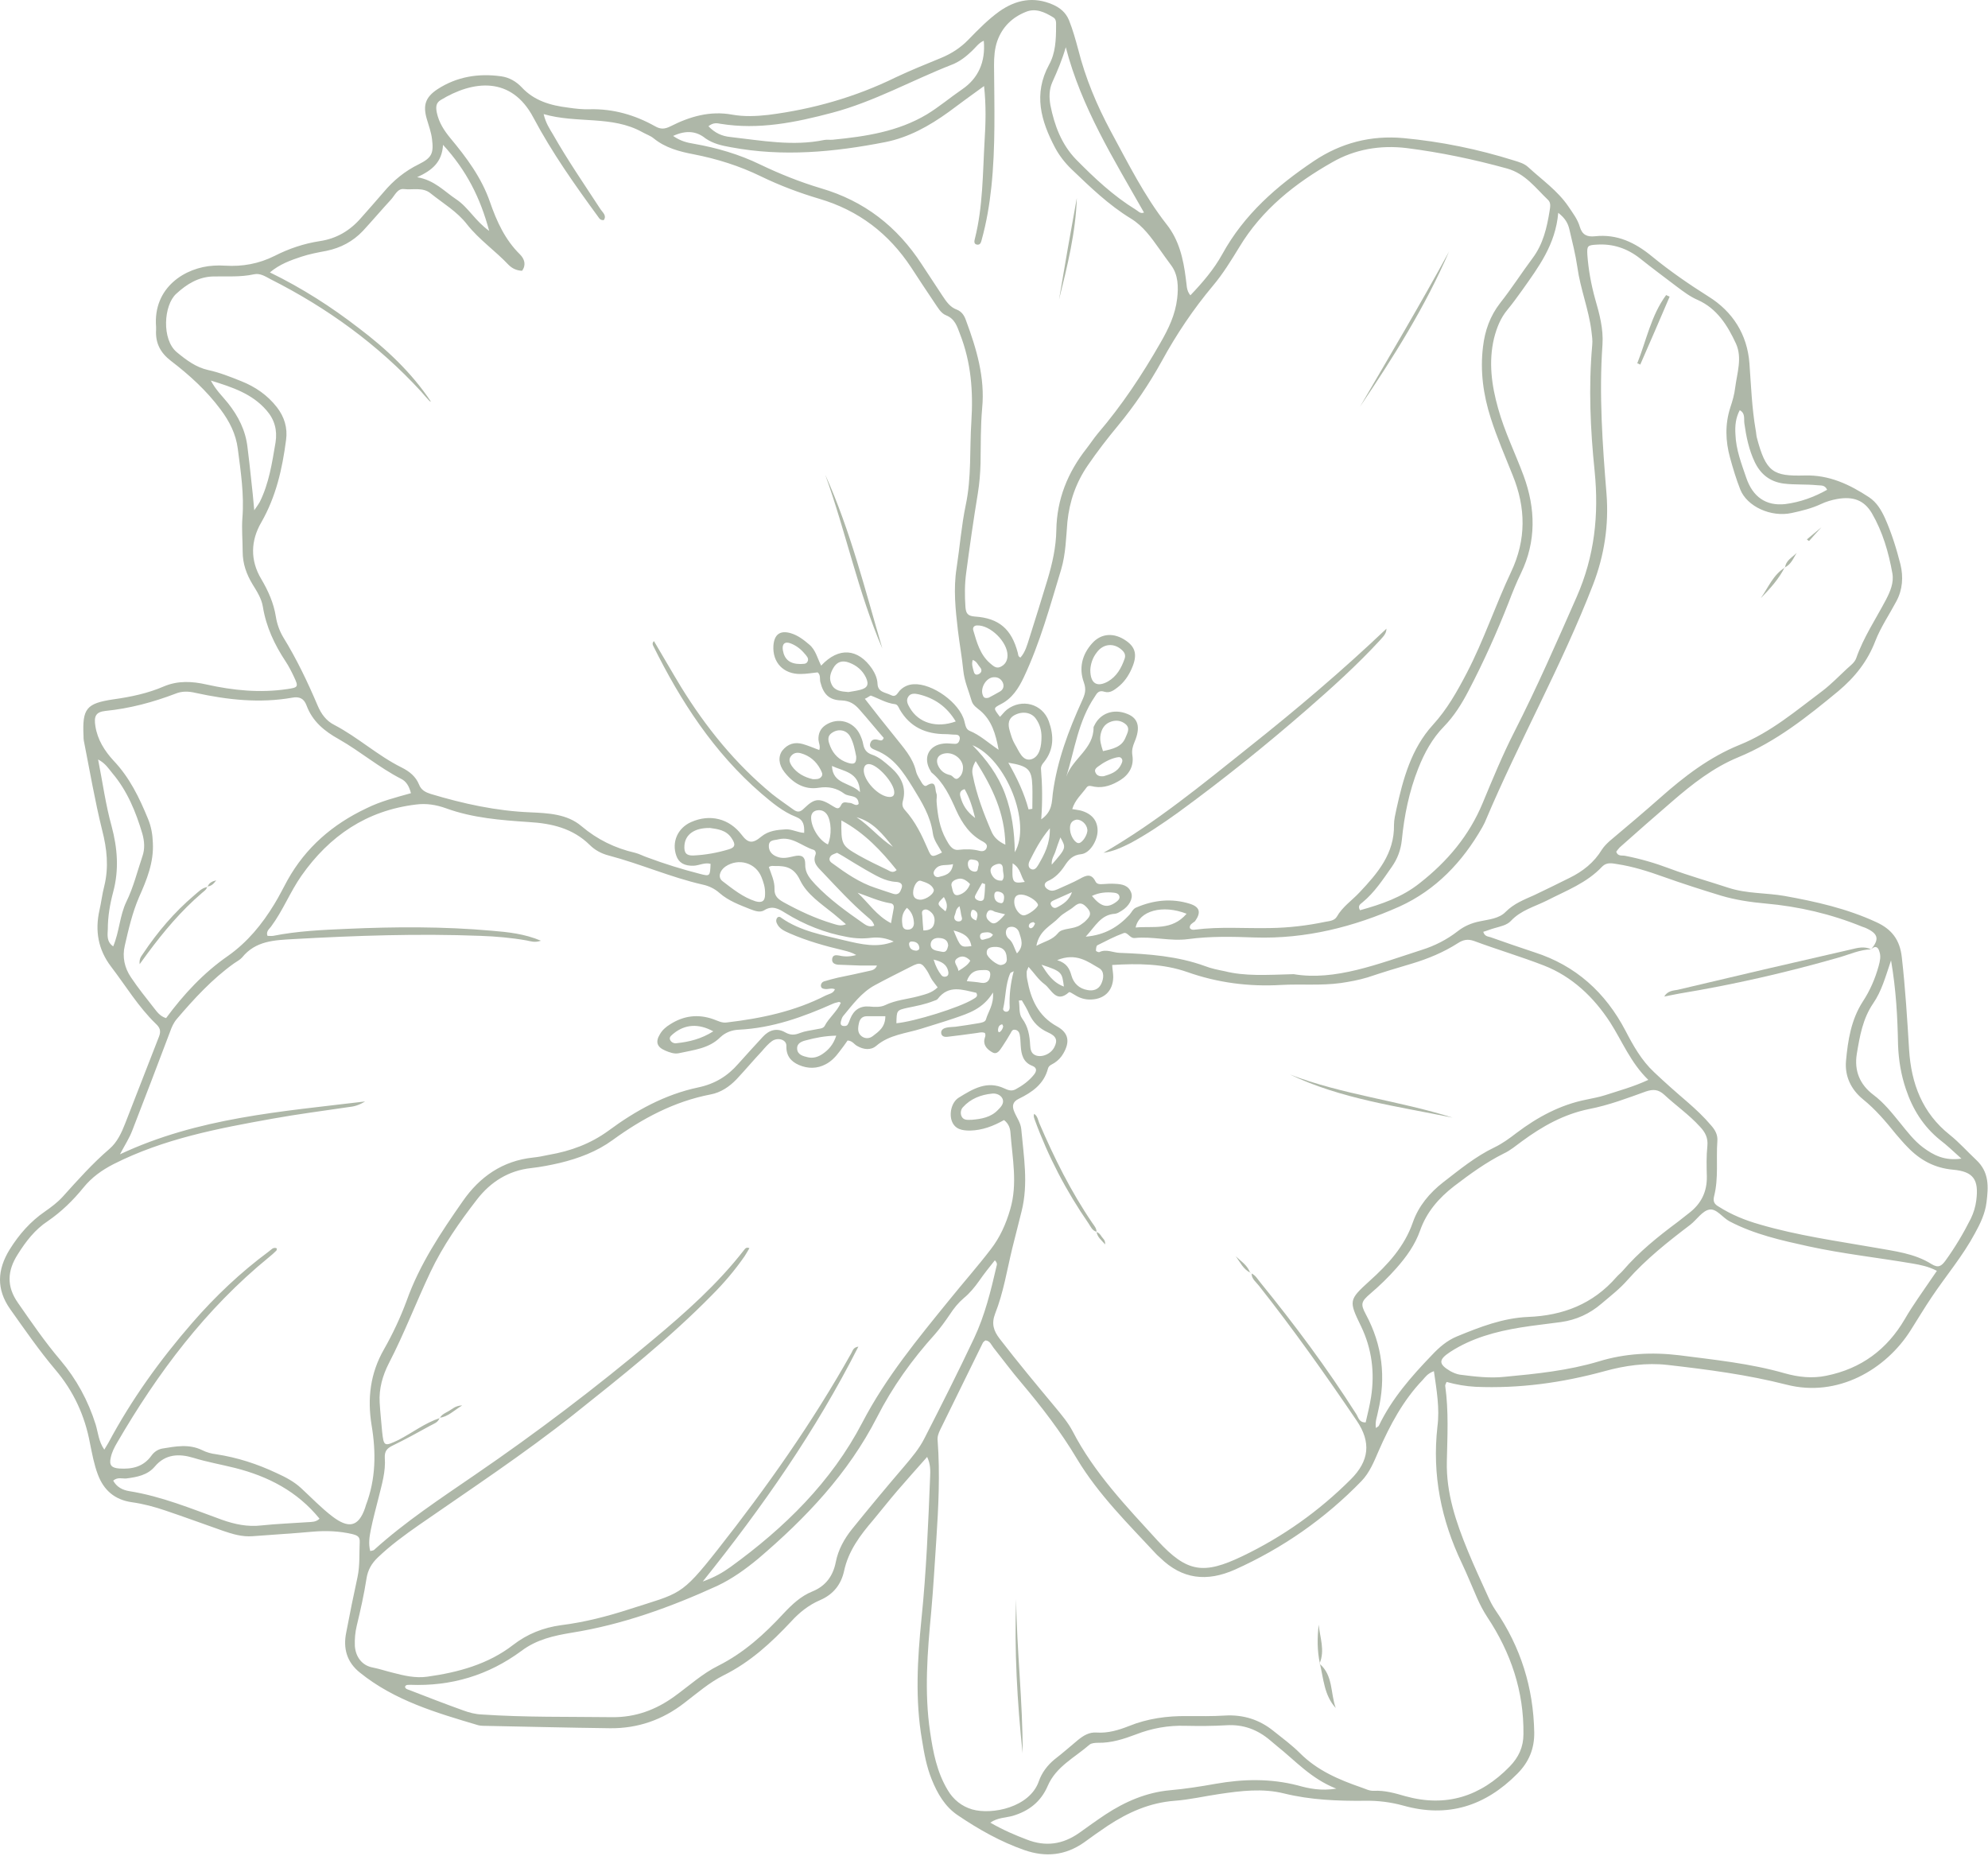 <?xml version="1.0" encoding="UTF-8"?> <svg xmlns="http://www.w3.org/2000/svg" width="527" height="492" viewBox="0 0 527 492" fill="none"> <path d="M315.556 78.29C318.774 74.929 321.776 71.426 323.993 67.422C329.784 56.841 338.506 49.263 348.301 42.685C355.45 37.895 363.386 35.822 372.037 36.608C382.046 37.538 391.769 39.54 401.349 42.542C402.707 42.971 404.066 43.329 405.138 44.33C408.784 47.69 412.931 50.55 415.791 54.768C416.935 56.484 418.222 58.128 418.794 60.13C419.437 62.275 420.724 62.847 422.797 62.632C428.66 61.989 433.45 64.277 437.954 67.994C442.673 71.855 447.749 75.358 452.968 78.647C459.259 82.579 463.191 88.585 463.763 96.377C464.192 102.24 464.407 108.174 465.408 113.965C465.551 114.608 465.551 115.252 465.694 115.895C468.124 125.261 470.126 126.262 478.348 126.047C484.854 125.833 490.287 128.407 495.507 131.838C497.508 133.197 498.652 135.127 499.653 137.272C501.441 141.276 502.727 145.422 503.8 149.64C504.586 152.929 504.372 156.289 502.727 159.364C500.868 162.867 498.581 166.227 497.151 169.873C495.078 175.307 491.717 179.525 487.285 183.243C479.063 190.034 470.841 196.612 460.76 200.759C454.183 203.475 448.606 207.836 443.244 212.483C438.597 216.487 433.95 220.562 429.375 224.637C429.017 224.995 428.731 225.424 428.445 225.781C428.874 227.068 429.947 226.711 430.733 226.854C434.808 227.64 438.74 228.784 442.529 230.214C447.677 232.144 453.039 233.646 458.258 235.362C463.12 236.934 468.124 236.648 473.057 237.506C481.422 239.008 489.644 240.867 497.365 244.441C501.44 246.3 503.657 249.088 504.157 253.807C505.087 261.957 505.587 270.179 506.088 278.329C506.66 287.266 509.591 295.059 516.883 300.85C519.385 302.852 521.53 305.283 523.818 307.427C527.393 310.716 527.107 314.648 526.606 318.723C526.249 321.655 524.962 324.371 523.532 326.945C520.315 332.951 515.882 338.17 512.093 343.818C510.163 346.678 508.375 349.68 506.517 352.611C499.939 363.05 487.142 370.557 473.558 367.053C463.191 364.408 452.682 363.05 442.101 361.834C436.453 361.191 430.805 361.977 425.371 363.479C414.146 366.553 402.779 368.126 391.125 367.625C388.552 367.482 386.049 367.053 383.476 366.338C383.333 366.767 383.047 367.125 383.118 367.411C384.048 374.06 383.69 380.709 383.547 387.358C383.333 395.794 385.978 403.515 389.124 411.165C390.768 415.169 392.627 419.172 394.414 423.105C394.986 424.391 395.63 425.678 396.416 426.822C403.136 436.617 406.497 447.412 406.711 459.209C406.783 463.57 405.281 467.145 402.207 470.219C393.699 478.798 383.762 481.944 372.037 478.655C368.676 477.726 365.245 477.297 361.813 477.368C354.592 477.44 347.443 477.154 340.436 475.438C334.717 474.008 328.997 474.723 323.206 475.581C319.274 476.153 315.342 477.082 311.41 477.368C304.761 477.869 299.041 480.443 293.608 484.017C291.463 485.447 289.39 486.948 287.316 488.45C282.383 491.882 277.164 492.382 271.588 490.452C265.225 488.235 259.434 484.947 253.929 481.229C250.497 478.941 248.495 475.438 246.994 471.72C245.635 468.36 244.992 464.857 244.42 461.282C242.561 450.558 243.205 439.834 244.277 429.11C245.564 416.599 246.064 404.016 246.565 391.504C246.636 389.86 246.708 388.215 245.778 386.214C243.062 389.288 240.416 392.219 237.843 395.222C235.698 397.724 233.624 400.369 231.48 402.943C228.048 406.947 224.902 411.094 223.758 416.456C222.972 420.03 220.899 422.676 217.395 424.177C214.393 425.464 211.89 427.466 209.745 429.825C204.455 435.473 198.878 440.62 191.8 444.124C188.083 445.983 184.794 448.842 181.434 451.416C175.643 455.92 169.065 458.208 161.773 458.137C150.477 457.994 139.181 457.708 127.956 457.493C127.599 457.493 127.17 457.422 126.813 457.35C115.731 454.061 104.649 450.844 95.427 443.409C91.924 440.62 90.923 436.974 91.781 432.756C92.71 427.823 93.711 422.961 94.783 418.028C95.427 414.954 95.212 411.88 95.355 408.806C95.427 407.376 94.783 407.018 93.353 406.661C89.922 405.875 86.561 405.732 83.058 406.017C77.696 406.518 72.334 406.804 66.972 407.233C64.184 407.447 61.61 406.661 59.108 405.803C54.032 404.016 48.956 402.157 43.88 400.441C40.948 399.44 38.017 398.654 34.943 398.225C30.439 397.581 27.508 395.079 25.935 390.861C24.934 388.215 24.433 385.427 23.861 382.639C22.503 375.275 19.5 368.769 14.639 363.05C10.349 357.974 6.56 352.469 2.699 347.035C-1.019 341.744 -0.733 336.597 2.556 331.235C5.058 327.231 8.061 323.799 11.922 321.154C13.566 320.01 15.282 318.723 16.64 317.222C20.573 312.861 24.505 308.428 29.009 304.568C31.082 302.78 32.226 300.278 33.227 297.704C36.23 290.054 39.161 282.405 42.164 274.755C42.736 273.253 42.378 272.395 41.306 271.394C36.659 266.89 33.37 261.385 29.438 256.238C26.006 251.734 25.148 246.729 26.364 241.296C26.864 239.151 27.079 237.006 27.651 234.861C28.866 229.857 28.365 225.066 27.079 220.062C25.148 212.269 23.79 204.262 22.217 196.326C22.145 195.968 22.145 195.539 22.145 195.182C21.788 187.818 22.86 186.46 30.081 185.387C34.657 184.744 39.161 183.814 43.451 181.956C47.168 180.383 50.958 180.597 54.747 181.455C61.825 183.028 68.903 183.743 76.123 182.671C79.055 182.242 79.198 182.099 77.911 179.382C77.267 178.023 76.552 176.594 75.694 175.307C72.763 170.874 70.547 166.155 69.689 160.865C69.331 158.649 68.116 156.79 66.972 154.931C65.328 152.214 64.327 149.426 64.327 146.209C64.327 143.277 64.041 140.275 64.255 137.343C64.756 131.123 63.826 125.046 63.04 118.97C62.54 115.037 60.824 111.677 58.464 108.531C54.747 103.527 50.171 99.38 45.309 95.662C42.521 93.518 41.163 90.944 41.377 87.441C41.377 87.155 41.377 86.94 41.377 86.654C40.519 76.145 49.17 70.854 56.606 70.425C57.606 70.354 58.679 70.354 59.68 70.425C64.255 70.711 68.617 69.925 72.763 67.851C76.552 65.921 80.556 64.563 84.774 63.919C89.135 63.276 92.71 61.202 95.641 57.842C97.643 55.554 99.716 53.267 101.718 50.907C104.292 47.833 107.366 45.331 111.012 43.544C114.444 41.828 115.016 40.684 114.516 36.823C114.301 35.036 113.658 33.32 113.157 31.604C112.085 27.958 112.728 25.813 115.945 23.668C121.093 20.308 126.884 19.378 132.89 20.236C134.963 20.522 136.822 21.595 138.252 23.096C141.612 26.742 145.973 27.958 150.62 28.53C152.55 28.816 154.481 29.03 156.34 28.959C162.56 28.816 168.279 30.46 173.641 33.463C175.142 34.321 176.215 34.249 177.788 33.463C182.864 30.889 188.226 29.316 194.088 30.389C197.234 30.96 200.451 30.817 203.668 30.46C215.465 28.959 226.761 25.741 237.414 20.522C241.346 18.663 245.421 17.019 249.425 15.375C252.213 14.231 254.644 12.658 256.717 10.513C259.291 7.868 261.936 5.151 264.939 3.006C269.3 -0.068 274.019 -0.997 279.095 1.219C281.025 2.077 282.526 3.292 283.384 5.366C284.385 7.868 285.1 10.442 285.815 13.087C287.745 20.737 290.748 27.886 294.466 34.821C299.041 43.257 303.331 51.908 309.265 59.486C312.554 63.633 313.697 68.638 314.341 73.785C314.627 75.43 314.413 76.931 315.556 78.29ZM496.007 251.662C498.152 249.088 497.937 247.659 495.078 246.229C494.649 246.014 494.148 245.8 493.648 245.657C485.426 242.296 476.847 240.295 467.981 239.508C464.049 239.151 460.117 238.579 456.256 237.435C451.109 235.862 445.961 234.218 440.957 232.43C436.953 231 432.949 229.714 428.731 229.07C427.373 228.856 425.943 228.498 424.728 229.714C420.652 234.075 415.219 236.077 410.071 238.722C406.783 240.366 403.136 241.296 400.491 244.155C399.49 245.228 397.774 245.585 396.273 246.014C395.201 246.3 394.2 246.729 393.199 247.015C393.556 248.23 394.414 248.23 395.129 248.445C398.99 249.803 402.85 251.162 406.783 252.449C417.721 255.952 425.585 263.101 430.876 273.182C432.949 277.185 435.166 281.118 438.454 284.192C441.314 286.909 444.317 289.554 447.32 292.128C449.536 294.058 451.681 296.06 453.611 298.348C454.683 299.563 455.398 300.85 455.255 302.494C454.898 307.356 455.613 312.289 454.398 317.079C454.04 318.509 454.469 319.224 455.613 319.867C458.973 322.012 462.691 323.514 466.48 324.586C476.489 327.517 486.784 328.947 497.008 330.734C502.155 331.664 507.517 332.236 512.022 335.095C513.88 336.239 514.667 335.596 515.739 334.166C518.313 330.591 520.529 326.874 522.46 323.013C523.175 321.512 523.675 319.939 523.89 318.223C524.604 312.718 523.175 310.573 517.741 310.073C512.808 309.644 508.947 307.499 505.659 304.067C504.586 302.995 503.585 301.779 502.584 300.635C499.939 297.347 497.222 294.13 493.862 291.413C490.716 288.839 489.001 285.336 489.358 281.261C489.858 275.756 490.716 270.322 493.791 265.532C495.721 262.601 497.079 259.455 498.009 256.095C498.366 254.808 498.652 253.521 498.223 252.306C497.866 250.876 497.008 250.661 496.007 251.662ZM331.428 337.455C332.786 337.884 333.358 339.099 334.145 340.029C343.225 351.182 351.804 362.692 359.525 374.846C360.097 375.704 360.24 377.134 362.027 377.062C362.528 374.846 363.1 372.63 363.457 370.342C364.458 363.836 363.672 357.545 360.812 351.611C357.523 344.819 357.523 344.604 363.028 339.6C367.89 335.238 372.323 330.448 374.539 324.014C376.04 319.724 378.971 316.221 382.546 313.433C386.907 310.073 391.125 306.569 396.201 304.139C398.275 303.138 400.134 301.779 401.992 300.349C407.569 296.131 413.646 292.843 420.581 291.484C422.225 291.127 423.87 290.841 425.443 290.34C429.16 289.125 432.949 288.124 436.953 286.265C432.234 281.69 430.018 275.97 426.801 270.966C422.511 264.388 416.792 258.883 409.285 255.952C403.208 253.592 396.916 251.734 390.768 249.446C389.124 248.874 387.908 249.088 386.478 250.018C382.689 252.449 378.542 254.164 374.253 255.451C370.321 256.595 366.389 257.811 362.528 259.098C360.169 259.812 357.809 260.241 355.379 260.599C350.159 261.314 344.869 260.813 339.65 261.099C331.071 261.6 322.777 260.527 314.698 257.668C308.335 255.451 301.687 255.38 294.823 255.809C294.895 257.024 295.109 258.025 295.109 259.026C295.038 262.887 292.464 265.103 288.603 264.96C287.102 264.888 285.886 264.388 284.671 263.602C284.242 263.316 283.527 262.887 283.384 263.03C279.953 266.104 278.737 262.243 276.878 260.885C275.305 259.741 274.161 257.954 272.66 256.309C272.374 257.024 272.16 257.31 272.16 257.668C272.16 258.311 272.16 258.954 272.303 259.598C273.232 264.817 275.162 269.321 280.238 272.109C283.313 273.825 283.67 276.185 281.883 279.259C281.311 280.26 280.524 281.118 279.523 281.761C278.88 282.19 278.022 282.404 277.808 283.262C276.735 287.409 273.59 289.554 270.086 291.27C268.442 292.056 268.227 293.2 268.871 294.701C269.514 296.274 270.587 297.633 270.73 299.349C271.373 306.569 272.66 313.79 270.801 321.154C270.015 324.371 269.157 327.589 268.37 330.806C266.941 336.668 266.011 342.674 263.795 348.25C262.794 350.896 263.366 352.755 265.01 354.899C269.8 361.119 274.805 367.125 279.81 373.13C281.454 375.132 283.098 377.062 284.314 379.35C290.033 390.432 298.612 399.369 306.906 408.448C314.698 416.885 319.06 417.456 329.355 412.523C340.079 407.376 349.659 400.584 358.095 392.148C362.957 387.286 363.529 382.353 359.668 376.634C351.375 364.408 342.867 352.397 333.716 340.815C332.929 339.814 331.786 339.028 331.786 337.598L331.428 337.455ZM116.589 375.919L116.517 375.847C116.16 377.134 114.945 377.42 113.944 377.992C110.726 379.779 107.438 381.567 104.078 383.211C102.576 383.926 101.933 384.712 102.004 386.428C102.29 390.074 101.218 393.506 100.36 397.009C99.645 399.869 98.858 402.729 98.286 405.589C97.929 407.376 97.643 409.235 98.144 411.165C98.715 411.022 99.001 411.022 99.144 410.879C107.438 403.372 116.803 397.224 125.955 390.932C142.255 379.779 157.984 367.84 173.141 355.114C181.791 347.893 190.228 340.386 197.234 331.378C197.52 331.02 197.806 330.52 198.664 330.877C198.235 331.592 197.806 332.379 197.377 333.022C194.803 336.74 191.872 340.172 188.726 343.317C177.359 354.899 164.704 364.908 152.05 374.989C138.895 385.427 124.811 394.721 111.012 404.302C107.223 406.947 103.506 409.664 100.145 412.881C98.501 414.454 97.5 416.17 97.143 418.529C96.499 422.676 95.57 426.822 94.569 430.969C94.14 432.756 93.997 434.544 94.068 436.331C94.283 439.262 95.999 441.55 98.858 442.05C100.646 442.408 102.29 442.98 104.078 443.409C107.08 444.195 110.083 444.91 113.229 444.481C121.45 443.337 129.386 441.192 136.035 436.045C139.824 433.114 144.043 431.469 148.69 430.826C154.981 430.039 161.058 428.467 166.992 426.536C180.29 422.247 180.433 423.247 190.228 410.808C203.24 394.292 215.393 377.062 225.689 358.688C226.046 358.117 226.118 357.187 227.547 356.973C216.251 379.279 202.239 399.369 186.295 419.244C189.513 418.1 191.657 416.813 193.659 415.383C207.958 405.017 220.398 392.863 228.62 377.062C234.84 365.123 243.348 354.828 251.712 344.533C255.287 340.1 259.148 335.739 262.651 331.163C265.082 328.018 266.655 324.514 267.799 320.582C269.8 313.79 268.37 307.07 267.87 300.349C267.798 299.063 267.37 297.847 266.154 296.918C263.366 298.491 260.435 299.635 257.146 299.706C255.144 299.706 253.214 299.42 252.356 297.275C251.569 295.273 252.213 292.199 254.143 290.984C257.861 288.696 261.65 286.337 266.297 288.553C267.227 288.982 268.156 289.339 269.228 288.767C271.087 287.767 272.732 286.551 274.018 284.978C274.733 284.12 275.091 283.119 273.661 282.547C271.23 281.618 270.73 279.545 270.587 277.257C270.515 276.256 270.515 275.184 270.301 274.183C270.158 273.539 269.729 273.039 269.014 272.967C268.37 272.896 268.156 273.396 267.941 273.825C267.227 275.041 266.512 276.256 265.725 277.4C265.082 278.329 264.367 279.688 263.08 278.973C261.936 278.329 260.721 277.328 260.935 275.684C261.007 275.041 261.436 274.54 261.078 273.825C260.22 273.468 259.362 273.825 258.504 273.897C256.074 274.254 253.643 274.54 251.283 274.826C250.425 274.969 249.568 274.755 249.496 273.825C249.425 272.896 250.283 272.538 250.997 272.395C251.712 272.252 252.499 272.252 253.285 272.181C255.287 271.895 257.36 271.609 259.362 271.251C260.149 271.109 261.15 270.966 261.364 270.251C261.936 268.177 263.509 266.318 263.223 263.101C260.578 267.462 256.788 268.606 253.071 269.893C250.139 270.894 247.208 271.752 244.277 272.681C240.202 273.968 235.769 274.254 232.266 277.257C230.836 278.472 228.906 278.258 227.19 277.257C226.404 276.828 225.975 275.899 224.688 275.827C224.044 276.757 223.329 277.757 222.543 278.758C221.542 280.117 220.398 281.332 218.897 282.119C216.609 283.334 214.178 283.334 211.819 282.333C209.674 281.404 208.387 279.902 208.459 277.257C208.53 275.613 206.242 274.898 204.669 275.97C203.668 276.685 202.811 277.686 201.953 278.687C199.665 281.118 197.52 283.691 195.232 286.122C193.373 288.052 191.086 289.625 188.369 290.126C178.717 291.985 170.281 296.489 162.417 302.208C158.198 305.283 153.408 307.07 148.404 308.285C145.901 308.857 143.399 309.358 140.825 309.644C134.82 310.287 130.101 313.29 126.527 317.865C121.808 323.942 117.375 330.305 114.087 337.24C110.297 345.248 107.152 353.541 103.077 361.405C101.432 364.622 100.431 368.126 100.646 371.772C100.789 374.346 101.075 376.848 101.289 379.422C101.718 383.497 101.861 383.497 105.65 381.71C109.368 379.779 112.657 377.205 116.589 375.919ZM114.23 106.458C114.087 106.387 113.944 106.387 113.872 106.315C113.086 105.457 112.299 104.599 111.584 103.741C100.145 91.301 86.704 81.578 71.691 74C70.332 73.285 68.974 72.355 67.33 72.713C63.755 73.499 60.18 73.213 56.606 73.285C52.673 73.356 49.528 75.287 46.739 77.861C43.379 80.863 42.807 90.014 46.882 93.375C49.385 95.448 51.959 97.378 55.176 98.093C58.178 98.737 61.038 99.881 63.898 101.025C67.687 102.526 70.904 104.742 73.407 107.959C75.409 110.533 76.266 113.464 75.837 116.61C74.837 124.26 73.192 131.624 69.26 138.487C66.472 143.277 66.257 148.496 69.26 153.501C71.119 156.647 72.549 159.864 73.121 163.439C73.407 165.298 74.05 167.156 75.051 168.872C78.626 174.663 81.557 180.812 84.202 187.032C85.132 189.248 86.49 191.107 88.635 192.179C94.926 195.468 100.145 200.33 106.508 203.475C108.51 204.476 110.226 205.835 111.084 207.979C111.656 209.481 112.871 210.053 114.23 210.482C122.809 213.055 131.531 214.986 140.611 215.343C145.329 215.558 150.334 215.772 154.123 218.989C158.341 222.564 163.06 224.852 168.35 226.067C169.494 226.353 170.495 226.925 171.568 227.283C176.143 228.999 180.79 230.428 185.509 231.644C188.226 232.359 188.226 232.287 188.369 228.999C186.796 228.57 185.366 229.428 183.865 229.499C181.434 229.571 179.932 228.713 179.289 226.854C178.002 223.208 179.647 219.49 183.221 217.917C188.226 215.701 193.302 216.988 196.591 221.277C198.306 223.565 199.522 223.708 201.81 221.778C203.74 220.205 205.956 219.99 208.316 219.847C209.96 219.776 211.461 220.705 213.177 220.777C213.249 218.775 213.034 217.345 211.032 216.559C207.529 215.2 204.669 212.769 201.81 210.339C189.227 199.472 180.433 185.888 173.141 171.16C172.998 170.874 172.855 170.445 173.355 169.945C175.786 174.02 178.145 178.166 180.576 182.17C187.153 192.823 194.946 202.474 204.669 210.482C206.457 211.912 208.387 213.198 210.246 214.557C211.318 215.343 212.033 215.415 213.177 214.271C216.037 211.483 217.324 211.483 220.898 213.77C221.828 214.342 222.4 214.628 222.972 213.413C223.472 212.269 224.473 212.841 225.331 212.841C226.118 212.912 226.904 213.842 227.619 213.127C227.547 210.553 225.117 211.34 223.83 210.41C221.828 208.909 219.612 208.408 216.966 208.837C213.249 209.409 210.246 207.622 207.958 204.691C206.385 202.689 206.242 200.544 207.386 198.971C208.816 197.184 210.675 196.612 212.891 197.255C214.321 197.684 215.679 198.256 217.181 198.828C217.538 197.827 217.038 196.969 216.966 196.111C216.895 194.467 217.467 193.109 218.897 192.179C222.185 190.034 226.332 191.25 227.976 194.753C228.334 195.539 228.691 196.397 228.834 197.327C229.12 198.685 229.692 199.543 231.122 200.044C233.124 200.687 234.625 202.117 236.198 203.475C238.843 205.835 240.345 208.694 239.344 212.341C239.058 213.341 239.272 214.056 239.916 214.771C242.633 217.774 244.348 221.349 245.921 224.995C246.922 227.354 247.065 227.283 249.711 225.996C248.781 224.28 247.494 222.707 247.28 220.848C246.636 216.273 244.348 212.626 241.989 208.766C239.415 204.619 236.913 200.758 232.195 198.9C231.337 198.542 230.336 198.185 230.693 197.041C231.122 195.682 232.266 195.968 233.267 196.254C233.624 196.326 233.982 196.326 234.268 195.611C232.195 193.252 230.121 190.678 227.905 188.176C226.618 186.674 225.26 185.745 223.043 185.673C219.755 185.602 218.253 183.957 217.467 180.812C217.252 179.954 217.61 178.953 216.752 178.238C215.322 178.381 213.749 178.667 212.248 178.667C207.672 178.738 204.741 175.593 205.027 171.16C205.241 168.157 206.814 167.013 209.674 167.871C211.533 168.443 213.034 169.587 214.536 170.874C216.251 172.304 216.68 174.52 217.681 176.451C222.328 171.446 227.476 171.875 231.194 177.309C231.98 178.524 232.552 179.811 232.623 181.241C232.695 183.528 234.697 183.528 236.127 184.243C237.485 184.958 237.843 183.814 238.486 183.099C239.487 182.027 240.774 181.455 242.204 181.384C247.137 181.098 254.429 186.317 255.645 191.178C255.931 192.179 256.002 193.323 257.074 193.752C259.72 194.825 261.865 196.826 264.724 198.757C263.938 194.467 262.865 190.964 259.863 188.39C259.005 187.675 257.932 187.032 257.575 185.816C256.788 183.1 255.645 180.597 255.359 177.737C255.001 174.163 254.358 170.66 253.929 167.085C253.285 161.58 252.713 156.146 253.571 150.641C254.429 145.065 254.858 139.417 256.002 133.912C257.575 126.548 257.003 119.112 257.503 111.677C258.004 103.741 257.432 96.091 254.501 88.585C253.714 86.511 253.142 84.51 250.783 83.58C249.353 83.008 248.567 81.435 247.709 80.22C245.635 77.145 243.562 74 241.56 70.926C235.626 61.917 227.619 55.769 217.181 52.695C211.89 51.122 206.743 49.191 201.738 46.761C196.019 43.972 190.085 42.114 183.865 40.898C180.076 40.183 176.358 39.182 173.284 36.68C172.426 35.965 171.282 35.608 170.281 35.036C162.202 30.532 152.979 32.819 144.114 30.246C144.686 32.676 145.687 34.106 146.616 35.679C150.477 42.471 154.91 48.906 159.199 55.483C159.7 56.269 160.915 57.127 160.057 58.343C159.199 58.414 158.913 57.985 158.627 57.556C152.407 49.048 146.33 40.469 141.397 31.175C135.535 20.093 125.383 21.309 116.803 26.528C115.516 27.314 115.516 28.458 115.802 29.888C116.374 32.533 117.733 34.607 119.377 36.608C123.667 41.756 127.67 47.118 129.887 53.553C131.674 58.7 133.89 63.562 137.823 67.422C139.038 68.638 139.538 70.211 138.395 71.784C136.893 71.712 135.749 71.14 134.82 70.211C131.317 66.493 127.027 63.562 123.81 59.486C121.165 56.055 117.447 53.91 114.158 51.265C112.085 49.549 109.44 50.407 107.08 50.121C105.364 49.906 104.649 51.837 103.648 52.909C101.146 55.626 98.716 58.486 96.213 61.202C93.568 63.991 90.351 65.707 86.561 66.493C84.274 66.922 81.986 67.351 79.841 68.066C77.053 68.995 74.193 69.996 71.548 72.213C80.199 76.431 87.848 81.364 95.069 86.94C102.362 92.445 109.082 98.737 114.23 106.458ZM236.913 249.589C235.054 248.731 233.124 248.373 231.051 248.588C228.906 248.874 226.761 248.802 224.545 248.373C218.682 247.301 213.249 245.156 208.173 242.01C206.457 240.938 204.741 239.937 202.596 241.296C201.452 242.01 200.022 241.439 198.878 241.01C196.019 239.866 193.087 238.793 190.728 236.72C189.441 235.576 187.94 234.861 186.295 234.504C177.788 232.573 169.78 228.999 161.344 226.782C159.414 226.282 157.698 225.352 156.34 223.994C151.835 219.561 146.259 218.275 140.182 217.917C132.747 217.417 125.311 216.845 118.233 214.271C115.659 213.341 113.014 212.913 110.297 213.27C97.214 214.843 87.348 221.563 79.913 232.144C76.91 236.434 74.979 241.439 71.834 245.657C71.333 246.3 70.475 246.944 70.904 248.087C71.405 248.087 71.905 248.159 72.406 248.087C78.84 246.801 85.418 246.515 91.924 246.229C104.721 245.657 117.59 245.585 130.387 246.729C134.677 247.087 138.967 247.516 143.399 249.374C141.755 249.946 140.682 249.517 139.61 249.303C135.535 248.588 131.46 248.23 127.385 248.087C110.798 247.444 94.283 248.016 77.768 248.945C72.763 249.231 67.759 249.374 64.184 253.807C63.612 254.45 62.754 254.879 62.039 255.38C56.248 259.526 51.458 264.746 46.882 270.108C46.025 271.109 45.524 272.252 45.095 273.468C41.806 282.19 38.446 290.984 35.086 299.635C34.3 301.708 33.084 303.567 31.797 305.997C52.53 296.274 74.336 294.701 96.785 291.985C94.926 293.129 93.639 293.343 92.353 293.486C85.632 294.487 78.912 295.345 72.191 296.56C57.821 299.134 43.451 301.851 30.153 308.571C26.936 310.216 24.29 312.146 22.145 314.791C19.357 318.223 16.283 321.226 12.637 323.728C9.277 325.944 6.846 329.09 4.701 332.522C1.913 336.883 1.698 341.029 4.772 345.391C8.347 350.538 11.922 355.757 15.997 360.547C20.287 365.623 23.361 371.271 25.363 377.634C26.006 379.779 26.149 382.138 27.651 384.283C28.079 383.568 28.437 382.996 28.723 382.496C34.871 370.985 42.378 360.547 50.958 350.681C57.035 343.675 63.755 337.312 71.19 331.807C71.834 331.378 72.406 330.448 73.407 330.949C73.335 331.235 73.335 331.449 73.264 331.521C72.62 332.164 71.977 332.736 71.262 333.308C54.532 346.963 41.806 363.908 31.011 382.496C30.296 383.711 29.652 384.998 29.366 386.357C28.866 388.43 29.581 389.145 31.654 389.288C35.014 389.502 38.017 388.859 40.162 385.856C40.877 384.855 41.878 384.212 43.022 383.997C46.525 383.425 50.1 382.71 53.603 384.426C54.747 384.998 56.034 385.356 57.249 385.499C62.897 386.357 68.188 388.072 73.335 390.503C75.694 391.576 77.911 392.72 79.841 394.507C82.558 397.009 85.132 399.726 88.134 402.014C92.281 405.16 94.998 404.945 96.785 399.726C96.857 399.512 96.928 399.226 97 399.011C99.645 392.076 99.716 384.998 98.501 377.777C97.357 370.699 98.144 364.051 101.79 357.688C104.149 353.541 106.151 349.251 107.795 344.819C111.227 335.167 116.875 326.731 122.666 318.437C127.17 311.932 133.247 307.713 141.326 306.855C142.756 306.712 144.114 306.426 145.472 306.14C151.263 305.14 156.554 303.209 161.344 299.706C168.493 294.415 176.286 290.126 185.08 288.267C189.513 287.338 192.873 285.264 195.733 281.976C197.877 279.616 200.022 277.185 202.239 274.826C203.883 273.039 205.956 272.395 208.173 273.682C209.602 274.469 210.675 274.397 212.105 273.825C213.392 273.325 214.822 273.182 216.18 272.896C217.038 272.681 218.182 272.753 218.611 271.966C219.755 269.75 221.899 268.177 222.9 265.818C222.614 265.675 222.471 265.603 222.4 265.603C221.899 265.746 221.399 265.818 220.898 266.032C212.891 269.607 204.741 272.538 195.804 272.967C194.16 273.039 192.372 273.611 190.943 274.969C187.94 277.972 183.865 278.329 180.004 279.187C178.789 279.473 177.43 278.973 176.286 278.472C174.142 277.543 173.713 276.185 174.928 274.183C175.571 273.039 176.572 272.181 177.645 271.537C181.219 269.25 185.009 268.749 189.084 270.179C190.299 270.608 191.372 271.251 192.73 271.037C201.81 269.965 210.675 268.106 218.897 263.888C219.755 263.459 220.899 263.387 221.327 262.243C220.398 261.814 219.54 262.315 218.682 262.172C218.182 262.1 217.681 262.029 217.61 261.314C217.61 260.742 217.967 260.313 218.396 260.17C219.612 259.812 220.827 259.455 222.114 259.169C224.902 258.597 227.619 258.025 230.407 257.382C231.194 257.239 232.052 257.024 232.481 255.952C230.836 255.952 229.406 255.952 228.048 255.952C226.118 255.88 224.187 255.809 222.257 255.737C221.327 255.666 220.398 255.308 220.613 254.093C220.827 253.092 221.613 253.164 222.471 253.307C223.973 253.664 225.474 253.592 226.975 253.163C225.903 252.52 224.831 252.234 223.687 251.948C218.825 250.804 213.964 249.446 209.388 247.444C207.958 246.801 206.528 246.229 205.885 244.656C205.67 244.155 205.742 243.583 206.099 243.226C206.385 242.94 206.814 243.011 207.1 243.297C212.176 246.872 218.182 247.873 223.973 249.303C228.262 250.304 232.552 251.376 236.913 249.589ZM315.413 246.014C315.771 246.515 316.271 246.515 316.772 246.443C323.421 245.585 330.07 246.157 336.79 246.014C341.652 245.943 346.513 245.371 351.303 244.37C352.447 244.155 353.734 244.084 354.378 243.011C355.879 240.366 358.381 238.722 360.383 236.577C365.173 231.501 369.677 226.282 369.534 218.632C369.534 217.274 369.892 215.844 370.178 214.485C371.965 206.407 374.11 198.471 379.829 192.179C383.619 188.033 386.264 183.314 388.838 178.381C393.342 169.73 396.416 160.436 400.563 151.642C404.638 143.063 404.495 134.555 400.992 125.976C398.99 120.971 396.845 116.038 395.201 110.891C393.199 104.671 392.341 98.379 393.127 91.945C393.628 87.655 394.986 83.794 397.703 80.291C400.706 76.502 403.351 72.355 406.282 68.423C409.07 64.706 410.071 60.344 410.786 55.912C410.929 54.911 411.215 53.767 410.357 52.981C407.069 49.835 404.352 46.046 399.562 44.687C390.768 42.257 381.903 40.398 372.895 39.254C365.817 38.396 359.096 39.611 353.234 42.971C343.368 48.548 334.502 55.554 328.497 65.564C326.352 69.067 324.207 72.57 321.562 75.716C316.343 81.936 311.839 88.656 307.978 95.734C304.618 101.811 300.757 107.53 296.325 112.893C293.536 116.253 290.891 119.684 288.389 123.331C285.243 127.906 283.527 132.839 282.955 138.344C282.598 142.562 282.526 146.781 281.311 150.927C278.38 160.579 275.734 170.374 271.373 179.596C270.015 182.456 268.299 185.173 265.296 186.674C263.294 187.747 263.294 187.675 265.082 190.034C265.725 189.391 266.226 188.676 266.941 188.104C270.873 185.101 276.306 186.531 278.022 191.178C279.381 194.968 279.452 198.685 276.735 202.045C276.306 202.546 275.949 203.046 275.949 203.761C276.306 208.051 276.378 212.341 276.02 217.202C279.023 215.129 278.809 212.555 279.095 210.267C280.238 201.688 283.241 193.681 286.816 185.816C287.602 184.1 288.031 182.885 287.316 180.883C285.958 177.166 286.816 173.519 289.533 170.517C291.963 167.8 295.395 167.657 298.541 169.873C301.115 171.66 301.544 173.805 299.971 177.309C299.113 179.239 297.969 180.883 296.325 182.17C295.324 182.957 294.18 183.814 292.821 183.385C291.32 182.885 290.82 183.671 290.176 184.744C285.815 191.178 284.886 198.757 282.669 205.906C284.314 201.044 289.962 198.542 289.89 192.823C289.89 192.68 289.962 192.608 290.033 192.465C291.534 189.105 295.181 187.747 298.827 189.248C301.758 190.392 302.401 192.823 300.757 196.683C300.257 197.899 299.971 198.9 300.185 200.258C300.614 202.975 299.399 205.263 297.039 206.764C294.966 208.051 292.678 208.98 290.105 208.551C289.318 208.408 288.532 208.051 288.031 208.766C286.744 210.553 284.957 212.055 284.242 214.485C285.1 214.628 285.743 214.7 286.387 214.843C289.39 215.629 290.962 217.488 290.962 220.205C290.962 222.779 288.961 226.139 286.673 226.425C284.385 226.639 283.313 227.855 282.24 229.499C281.096 231.215 279.738 232.716 277.736 233.574C276.592 234.146 276.735 235.147 277.808 235.791C278.737 236.362 279.523 236.076 280.381 235.719C282.383 234.79 284.385 234.003 286.315 232.931C287.96 232.001 289.318 231.501 290.39 233.646C290.748 234.432 291.606 234.432 292.464 234.361C293.465 234.289 294.537 234.218 295.538 234.289C297.397 234.361 299.184 234.647 299.899 236.72C300.4 238.221 299.327 240.223 297.326 241.438C296.754 241.796 296.182 242.154 295.61 242.225C291.82 242.439 290.391 245.514 287.817 248.302C292.964 247.873 296.468 245.657 299.399 242.511C299.971 241.867 300.328 240.938 301.186 240.581C305.833 238.579 310.623 238.078 315.413 239.58C318.13 240.438 318.416 241.939 316.772 244.227C316.128 244.727 315.27 245.085 315.413 246.014ZM380.115 363.479C378.399 364.122 377.828 365.051 377.184 365.766C371.965 371.2 368.462 377.777 365.459 384.641C364.244 387.429 363.1 390.36 360.884 392.648C351.232 402.586 340.079 410.379 327.353 416.098C319.918 419.387 313.412 418.672 307.549 412.952C307.263 412.666 306.977 412.452 306.691 412.166C299.184 404.087 291.249 396.294 285.529 386.786C281.239 379.565 276.163 372.987 270.801 366.624C268.227 363.622 265.868 360.404 263.366 357.259C262.794 356.544 262.436 355.4 261.221 355.328C260.935 355.543 260.721 355.686 260.578 355.9C256.788 363.622 252.999 371.343 249.21 379.064C248.781 379.994 248.424 380.852 248.567 381.996C249.21 390.718 248.781 399.44 248.209 408.162C247.78 414.525 247.423 420.96 246.851 427.323C245.85 437.904 244.992 448.556 246.565 459.137C247.351 464.499 248.352 469.718 251.212 474.509C252.713 477.082 255.001 478.87 257.718 479.656C262.937 481.158 272.946 479.156 275.377 472.221C276.163 469.933 277.665 467.931 279.595 466.358C281.74 464.714 283.742 462.927 285.815 461.211C287.245 460.067 288.746 459.137 290.677 459.28C293.679 459.495 296.539 458.637 299.256 457.565C304.189 455.563 309.408 454.848 314.698 454.919C318.059 454.919 321.347 454.991 324.708 454.776C329.569 454.49 333.859 455.849 337.576 458.851C340.007 460.782 342.51 462.641 344.654 464.785C349.23 469.361 354.95 471.792 360.955 473.865C362.027 474.223 363.028 474.795 364.244 474.723C367.103 474.58 369.82 475.367 372.537 476.153C383.333 479.156 392.484 476.224 400.205 468.289C402.564 465.858 403.851 463.141 403.851 459.709C403.994 448.342 400.491 438.047 394.271 428.681C393.199 427.037 392.341 425.392 391.554 423.605C390.196 420.531 388.981 417.456 387.551 414.454C382.046 402.943 379.615 391.004 381.045 378.206C381.688 373.345 380.83 368.483 380.115 363.479ZM342.939 258.24C353.877 260.098 365.316 255.523 376.898 251.805C380.33 250.733 383.547 249.088 386.407 246.872C388.123 245.514 390.125 244.656 392.341 244.227C394.7 243.726 397.417 243.512 399.133 241.724C401.349 239.508 403.994 238.507 406.711 237.292C409.857 235.791 412.931 234.289 416.077 232.716C419.58 231 422.583 228.641 424.656 225.209C425.228 224.351 425.943 223.637 426.729 222.922C431.234 219.132 435.738 215.343 440.099 211.483C446.462 205.835 453.182 200.687 461.118 197.47C469.483 194.11 476.203 188.319 483.281 183.028C485.497 181.312 487.499 179.239 489.573 177.309C490.502 176.451 491.646 175.664 492.075 174.449C494.005 168.944 497.222 164.154 499.939 159.006C501.083 156.79 502.084 154.502 501.655 152C500.654 146.423 499.081 140.99 496.221 136.057C494.148 132.553 491.217 131.552 487.07 132.267C485.497 132.553 484.067 132.982 482.709 133.626C480.278 134.77 477.633 135.413 474.988 135.985C469.483 137.2 463.12 134.269 461.332 129.765C460.26 127.048 459.402 124.189 458.616 121.329C457.4 116.896 457.257 112.464 458.687 108.031C459.259 106.315 459.76 104.599 459.974 102.812C460.475 98.88 461.904 94.876 460.188 91.087C457.972 86.297 455.184 81.793 450.036 79.505C448.035 78.647 446.247 77.289 444.531 76.002C441.243 73.499 437.954 71.069 434.737 68.495C431.377 65.85 427.587 64.563 423.298 64.849C420.867 64.992 420.652 65.135 420.795 67.565C421.081 71.498 421.796 75.43 422.869 79.29C424.013 83.223 425.085 87.226 424.799 91.373C423.87 104.599 424.799 117.754 425.871 130.909C426.515 139.202 425.299 147.21 422.297 155.002C414.003 176.451 402.707 196.469 393.771 217.631C393.556 218.203 393.199 218.775 392.913 219.347C387.694 228.498 380.616 235.933 371.036 240.295C358.882 245.728 346.084 248.945 332.643 248.516C326.709 248.302 320.775 248.159 314.984 248.945C310.194 249.589 305.547 248.159 300.829 248.659C299.47 248.802 298.898 246.944 297.826 247.373C295.467 248.23 293.179 249.446 290.891 250.59C290.605 250.733 290.534 251.519 290.534 252.02C290.534 252.163 291.248 252.52 291.463 252.377C293.25 251.519 295.038 252.52 296.754 252.592C304.475 252.878 312.125 253.449 319.417 256.095C321.061 256.738 322.849 257.096 324.636 257.453C329.998 258.812 335.646 258.454 342.939 258.24ZM178.431 36.037C180.504 37.467 182.22 37.824 183.936 38.11C190.013 39.182 195.947 40.898 201.524 43.615C206.743 46.117 212.105 48.262 217.61 49.906C229.12 53.267 237.843 60.059 244.348 70.068C246.136 72.856 248.066 75.644 249.853 78.432C250.854 79.934 251.855 81.435 253.643 82.079C254.93 82.579 255.645 83.652 256.074 84.938C258.862 92.445 261.15 100.095 260.363 108.174C259.934 113.036 260.006 117.897 259.934 122.759C259.863 125.475 259.648 128.121 259.219 130.766C258.075 137.701 257.074 144.707 256.145 151.714C255.716 154.788 255.716 157.862 255.93 160.936C256.073 162.581 256.502 163.296 258.433 163.439C264.867 163.868 268.156 166.799 269.8 173.019C269.943 173.448 269.8 174.02 270.515 174.306C271.802 172.876 272.303 170.946 272.874 169.158C274.519 164.011 276.092 158.863 277.665 153.716C278.952 149.426 279.952 145.065 280.024 140.489C280.167 132.339 283.027 125.261 288.031 118.898C289.032 117.611 289.962 116.181 291.034 114.894C297.397 107.459 302.759 99.38 307.621 90.872C309.765 87.155 311.553 83.437 312.053 79.147C312.411 76.073 312.339 72.856 310.48 70.354C309.408 68.924 308.407 67.494 307.335 65.993C305.19 62.99 303.045 59.916 299.756 57.914C293.894 54.339 289.032 49.62 284.099 44.902C282.312 43.186 280.81 41.256 279.666 39.111C275.949 32.033 273.875 24.955 278.094 17.162C279.809 14.088 279.952 10.513 279.952 7.01C279.952 6.152 280.095 5.08 279.166 4.579C276.95 3.221 274.519 2.077 271.945 3.149C268.371 4.579 265.725 7.082 264.367 10.871C263.652 12.944 263.509 15.089 263.509 17.305C263.58 28.101 263.938 38.825 262.794 49.62C262.293 54.339 261.507 58.986 260.22 63.633C260.077 64.205 259.863 64.992 259.005 64.849C258.075 64.706 258.29 63.848 258.433 63.276C260.578 54.768 260.506 45.974 261.007 37.323C261.293 32.676 261.436 28.029 260.864 22.81C257.432 25.312 254.429 27.457 251.498 29.674C246.35 33.391 240.845 36.465 234.625 37.681C221.113 40.326 207.529 41.613 193.802 39.039C191.372 38.61 189.084 38.11 187.01 36.68C184.723 34.821 182.006 34.392 178.431 36.037ZM364.744 378.564C365.173 378.206 365.459 378.135 365.531 377.92C368.962 370.771 374.11 364.908 379.543 359.26C381.474 357.187 383.619 355.328 386.264 354.256C392.341 351.754 398.418 349.394 405.067 349.108C414.361 348.751 422.297 345.677 428.517 338.527C429.017 337.955 429.661 337.455 430.161 336.883C434.451 331.878 439.527 327.803 444.817 323.871C445.818 323.085 446.819 322.298 447.82 321.512C450.966 319.081 452.539 315.935 452.467 311.86C452.396 309.143 452.324 306.498 452.61 303.781C452.825 301.636 452.038 300.135 450.608 298.634C447.749 295.488 444.245 293.057 441.171 290.197C439.598 288.767 438.24 288.696 436.31 289.339C431.376 291.127 426.443 292.986 421.296 293.987C414.575 295.345 408.856 298.562 403.422 302.566C401.85 303.71 400.348 304.997 398.632 305.783C393.914 308.142 389.695 311.217 385.477 314.434C381.402 317.58 378.185 321.297 376.469 326.159C375.111 330.019 372.823 333.165 370.178 336.168C368.033 338.599 365.745 340.815 363.314 342.888C360.812 345.033 360.598 345.677 362.099 348.465C366.46 356.615 367.461 365.123 365.316 374.131C365.102 375.49 364.458 376.776 364.744 378.564ZM108.939 210.267C108.439 208.337 107.652 207.121 106.365 206.478C100.503 203.475 95.498 199.186 89.85 195.968C85.99 193.824 82.844 191.25 81.271 187.032C80.556 185.101 79.341 184.601 77.41 184.958C68.831 186.46 60.323 185.53 51.815 183.671C50.028 183.243 48.241 183.171 46.525 183.886C40.52 186.174 34.371 187.818 27.936 188.462C25.363 188.748 24.862 189.891 25.291 192.537C25.863 196.111 27.722 199.043 30.081 201.616C34.371 206.121 36.945 211.483 39.233 217.059C40.09 219.132 40.448 221.206 40.519 223.422C40.805 228.641 38.875 233.288 36.873 237.792C35.086 241.939 34.085 246.3 33.084 250.661C32.369 253.664 33.013 256.595 34.728 259.098C36.587 261.886 38.66 264.46 40.734 267.105C41.592 268.177 42.378 269.393 44.023 269.893C48.67 263.602 53.96 257.882 60.466 253.378C65.614 249.732 69.475 245.013 72.692 239.723C73.979 237.649 75.051 235.433 76.195 233.36C81.056 224.637 88.206 218.489 97.143 214.271C100.86 212.412 104.864 211.411 108.939 210.267ZM413.074 56.412C412.359 64.849 407.855 70.783 403.565 76.86C402.278 78.647 400.992 80.434 399.633 82.079C397.774 84.295 396.773 86.869 396.058 89.657C394.557 95.948 395.415 102.168 397.131 108.245C398.847 114.465 401.706 120.185 403.923 126.19C407.069 134.77 407.283 143.492 403.208 151.928C401.992 154.43 400.92 157.076 399.919 159.721C396.773 167.728 393.27 175.521 389.267 183.171C387.479 186.603 385.477 189.82 382.761 192.608C379.686 195.754 377.613 199.543 375.969 203.69C373.538 209.838 372.251 216.201 371.608 222.707C371.322 225.352 370.464 227.64 368.962 229.785C366.603 233.145 364.387 236.577 361.169 239.222C360.669 239.651 359.811 240.08 360.526 241.296C366.174 239.723 371.679 237.864 376.398 234.075C383.69 228.355 389.481 221.492 393.056 212.841C395.701 206.478 398.346 200.044 401.492 193.895C407.426 182.242 412.645 170.302 417.936 158.291C422.726 147.424 423.87 136.485 422.726 124.903C421.582 113.822 421.081 102.669 422.082 91.516C422.225 90.229 422.011 88.942 421.868 87.727C421.153 82.007 418.937 76.574 418.15 70.854C417.65 67.422 416.792 64.062 416.005 60.702C415.648 59.272 415.004 57.914 413.074 56.412ZM513.451 336.883C511.092 335.667 509.019 335.31 507.017 334.953C497.794 333.38 488.5 332.379 479.349 330.377C472.199 328.804 465.122 327.231 458.544 323.799C456.614 322.799 455.041 320.296 453.111 320.654C451.252 321.011 449.822 323.299 448.106 324.657C442.172 329.161 436.381 333.737 431.377 339.385C429.375 341.673 426.872 343.603 424.513 345.605C421.439 348.25 417.864 349.895 413.789 350.467C410.214 350.967 406.64 351.325 403.136 351.897C396.559 352.969 390.124 354.685 384.405 358.403C381.259 360.476 381.331 361.62 384.477 363.479C385.263 363.908 386.121 364.265 386.979 364.408C390.911 364.908 394.915 365.409 398.847 364.98C407.283 364.194 415.648 363.336 423.798 360.905C430.733 358.76 437.954 358.403 445.103 359.26C454.469 360.476 463.906 361.405 473.129 364.051C476.704 365.051 480.35 365.48 484.139 364.694C493.362 362.835 500.225 357.759 504.944 349.68C506.016 347.821 507.231 345.963 508.447 344.175C510.091 341.816 511.664 339.457 513.451 336.883ZM107.366 447.126C107.438 447.698 108.01 447.841 108.439 447.984C113.229 449.843 118.019 451.702 122.809 453.418C124.382 453.99 125.955 454.419 127.671 454.49C139.181 455.277 150.763 455.062 162.273 455.205C168.422 455.277 173.856 453.275 178.789 449.7C182.649 446.912 186.224 443.623 190.442 441.55C197.234 438.118 202.668 433.185 207.744 427.68C209.96 425.321 212.319 423.104 215.322 421.889C218.897 420.459 220.827 417.742 221.542 414.168C222.185 410.808 223.83 407.876 225.903 405.303C230.407 399.726 234.983 394.221 239.701 388.716C241.703 386.357 243.705 383.997 245.063 381.281C249.568 372.487 254 363.693 258.218 354.756C261.078 348.679 262.651 342.245 264.152 335.739C264.295 335.238 264.438 334.81 263.723 334.095C262.293 335.882 260.864 337.669 259.577 339.528C258.361 341.244 257.074 342.817 255.502 344.104C254 345.391 252.856 346.821 251.784 348.465C250.568 350.252 249.282 352.04 247.852 353.684C241.775 360.404 236.556 367.697 232.481 375.704C224.831 390.646 213.606 402.443 201.023 413.167C197.663 415.955 194.088 418.529 190.156 420.388C177.788 426.036 164.99 430.683 151.478 432.828C146.759 433.614 142.255 434.615 138.252 437.618C129.458 444.124 119.592 447.055 108.725 446.626C108.224 446.697 107.652 446.483 107.366 447.126ZM354.235 474.151C347.514 471.506 343.367 466.716 338.506 462.855C337.934 462.355 337.291 461.854 336.719 461.354C333.358 458.494 329.569 457.064 325.065 457.35C321.49 457.565 317.916 457.565 314.27 457.493C309.694 457.35 305.333 458.136 301.115 459.781C297.897 460.996 294.609 462.069 291.034 461.997C290.319 461.997 289.318 462.069 288.818 462.498C284.885 465.929 279.952 468.289 277.736 473.436C275.949 477.583 272.803 480.085 268.442 481.372C266.655 481.872 264.51 481.801 262.508 483.159C265.868 485.09 269.014 486.448 272.231 487.663C277.164 489.594 281.74 488.95 286.101 485.876C288.389 484.232 290.677 482.587 293.036 481.015C298.255 477.583 303.903 475.152 310.123 474.58C314.198 474.223 318.273 473.579 322.277 472.864C329.569 471.577 336.79 471.434 344.011 473.293C347.085 474.151 350.159 474.795 354.235 474.151ZM30.01 392.505C30.939 394.221 32.512 395.007 34.299 395.293C42.807 396.652 50.743 399.94 58.822 402.872C62.254 404.087 65.614 404.802 69.331 404.373C73.407 403.944 77.482 403.801 81.557 403.515C82.629 403.444 83.773 403.515 84.703 402.586C78.769 395.293 71.047 391.361 62.325 389.145C58.607 388.216 54.89 387.572 51.172 386.428C47.597 385.356 43.88 385.356 41.02 388.787C39.09 391.075 36.23 391.576 33.441 391.933C32.369 392.005 31.154 391.504 30.01 392.505ZM187.797 33.463C189.513 35.25 191.372 36.108 193.659 36.323C201.881 37.252 210.174 38.825 218.468 37.109C219.183 36.966 220.041 37.109 220.756 37.038C229.478 36.18 238.057 34.893 245.707 30.317C248.996 28.315 251.927 25.813 255.073 23.668C259.362 20.737 261.293 16.376 260.792 10.799C259.434 11.371 258.647 12.587 257.646 13.516C256.073 15.017 254.358 16.376 252.284 17.162C241.703 21.309 231.694 26.957 220.613 29.888C210.889 32.462 201.166 34.464 191.014 32.819C190.156 32.676 189.155 32.39 187.797 33.463ZM501.297 254.593C499.796 259.026 498.795 262.744 496.579 265.961C493.791 270.036 493.004 274.683 492.218 279.402C491.503 283.834 493.004 287.481 496.579 290.197C499.367 292.271 501.512 294.987 503.728 297.704C505.587 299.992 507.374 302.351 509.734 304.139C512.522 306.212 515.453 307.785 519.957 307.141C517.741 305.14 516.097 303.567 514.309 302.208C509.877 298.634 507.017 294.058 505.23 288.696C503.943 284.907 503.299 280.975 503.156 276.971C503.013 269.679 502.656 262.529 501.297 254.593ZM282.526 12.515C281.597 15.804 280.31 18.807 278.951 21.809C278.094 23.74 278.094 25.813 278.451 27.886C279.523 33.248 281.382 38.253 285.243 42.257C290.105 47.19 295.109 51.908 301.043 55.554C301.687 55.912 302.258 56.77 303.259 56.341C295.252 42.185 286.673 28.53 282.526 12.515ZM229.263 185.244C232.052 188.819 234.554 192.036 237.128 195.182C239.415 198.113 241.989 200.758 242.847 204.548C243.133 205.62 243.848 206.621 244.42 207.622C244.706 208.051 245.135 208.551 245.635 208.265C248.352 206.55 247.78 209.266 248.209 210.267C248.495 210.911 248.209 211.769 248.281 212.555C248.567 216.058 249.067 219.418 250.783 222.493C251.498 223.779 252.356 225.495 254.072 225.281C256.002 225.066 257.861 225.066 259.72 225.567C260.578 225.781 261.364 225.495 261.578 224.637C261.793 223.922 261.221 223.494 260.649 223.136C257.146 221.349 255.073 218.275 253.5 214.843C251.855 211.125 250.139 207.407 246.922 204.762C246.851 204.691 246.779 204.548 246.708 204.405C244.563 200.973 246.136 197.541 250.139 197.112C251.14 196.969 252.213 197.184 253.214 197.184C254 197.184 254.286 196.612 254.429 195.897C254.501 195.11 254.072 194.753 253.285 194.753C252.427 194.753 251.498 194.61 250.64 194.61C245.421 194.61 241.203 192.751 238.486 188.033C238.2 187.461 237.914 186.746 237.271 186.674C234.911 186.388 232.981 185.173 230.836 184.386C230.55 184.458 229.978 184.958 229.263 185.244ZM30.01 250.876C31.654 246.944 31.726 242.725 33.513 239.008C35.372 235.219 36.373 231.072 37.731 227.068C38.446 225.066 38.303 222.993 37.731 220.991C36.015 215.2 33.727 209.624 29.795 204.977C28.794 203.761 27.936 202.331 26.006 201.33C27.221 207.479 28.008 213.341 29.581 218.989C31.154 224.852 31.583 230.571 30.01 236.434C29.152 239.651 28.58 242.94 28.58 246.3C28.508 247.873 28.222 249.66 30.01 250.876ZM67.401 135.27C68.188 134.126 68.545 133.626 68.831 133.125C71.333 128.121 72.12 122.687 73.049 117.254C73.55 113.965 72.763 111.177 70.618 108.746C66.829 104.385 61.682 102.669 55.891 100.882C57.249 103.455 58.965 105.028 60.395 106.816C63.183 110.319 65.113 114.108 65.614 118.612C65.971 121.543 66.329 124.474 66.615 127.406C66.901 129.765 67.115 132.124 67.401 135.27ZM484.353 129.837C483.71 128.407 482.566 128.764 481.637 128.621C478.705 128.335 475.774 128.55 472.843 128.192C469.197 127.692 466.766 125.761 465.193 122.544C463.62 119.255 462.905 115.752 462.405 112.178C462.262 110.962 462.691 109.532 461.189 108.746C460.117 110.748 459.902 112.893 460.046 115.109C460.188 119.184 461.618 122.83 462.905 126.619C464.621 131.695 468.124 134.198 473.272 133.626C477.204 133.125 480.922 131.767 484.353 129.837ZM248.567 261.743C247.995 260.956 247.494 260.384 247.065 259.741C246.565 258.955 246.279 258.168 245.778 257.382C244.348 255.165 243.848 255.022 241.489 256.238C238.272 257.882 235.054 259.455 231.909 261.171C228.334 263.101 225.975 266.39 223.472 269.393C223.186 269.75 223.043 270.322 222.9 270.823C222.757 271.395 222.9 271.895 223.544 271.966C223.901 272.038 224.402 271.966 224.616 271.752C224.974 271.251 225.188 270.608 225.403 270.036C226.332 267.748 227.976 266.604 230.479 266.819C231.909 266.962 233.41 267.033 234.625 266.461C237.414 265.103 240.488 264.889 243.419 264.102C245.135 263.602 246.922 263.316 248.567 261.743ZM110.583 46.975C115.231 47.761 117.804 50.764 120.95 52.838C124.167 54.983 125.955 58.557 129.672 61.202C127.313 52.409 123.667 45.188 117.447 38.396C117.161 43.114 114.444 45.188 110.583 46.975ZM231.766 245.371C231.408 244.155 230.622 243.655 229.978 243.083C225.689 239.437 221.899 235.29 218.039 231.215C216.823 229.928 215.322 228.713 216.18 226.568C216.394 225.996 216.108 225.424 215.679 225.281C212.605 224.351 210.031 221.635 206.385 222.493C205.313 222.779 203.883 222.564 203.811 224.137C203.74 225.567 204.598 226.568 205.885 227.068C207.386 227.712 208.888 227.354 210.389 226.997C212.462 226.496 213.463 226.997 213.463 229.142C213.392 231.501 214.75 232.931 216.108 234.432C219.898 238.436 224.402 241.653 228.906 244.799C229.621 245.299 230.55 245.871 231.766 245.371ZM224.259 245.013C223.043 244.012 222.042 243.083 220.97 242.225C217.681 239.58 213.892 237.077 212.105 233.36C210.532 230 208.387 229.499 205.384 229.571C204.884 229.571 204.383 229.428 203.811 229.857C204.455 231.715 205.384 233.646 205.313 235.648C205.241 237.578 206.314 238.364 207.672 239.151C211.819 241.439 216.108 243.44 220.613 244.799C221.685 245.085 222.757 245.657 224.259 245.013ZM202.811 237.077C202.882 235.219 202.382 233.86 201.881 232.573C200.38 228.713 195.804 227.354 192.301 229.714C190.8 230.786 190.228 232.573 191.514 233.574C194.231 235.647 196.948 237.864 200.308 238.936C202.167 239.437 202.811 238.722 202.811 237.077ZM237.628 271.251C242.347 270.823 254.358 267.105 257.932 264.889C258.504 264.531 259.434 264.174 258.79 263.173C255.144 262.386 251.498 260.956 248.567 264.817C248.352 265.103 247.923 265.174 247.566 265.317C245.278 266.247 242.919 266.676 240.488 267.176C237.7 267.82 237.7 267.82 237.628 271.251ZM276.092 195.325C276.092 193.609 275.663 192.036 274.662 190.606C273.518 188.891 271.23 188.462 269.157 189.462C267.227 190.392 267.155 191.965 267.655 193.681C268.013 194.896 268.37 196.183 269.014 197.255C270.086 198.971 271.016 201.974 273.446 201.259C275.663 200.544 276.092 197.684 276.092 195.325ZM258.647 201.759C257.646 203.475 257.646 204.476 257.861 205.477C258.862 210.625 260.721 215.558 262.794 220.348C263.437 221.921 264.653 223.065 266.512 223.922C266.369 215.558 263.08 208.766 258.647 201.759ZM188.226 219.49C184.079 219.418 181.648 221.206 181.434 224.137C181.291 226.067 181.934 226.854 183.793 226.782C187.01 226.639 190.156 226.067 193.23 225.138C194.946 224.637 195.018 223.78 193.945 222.207C192.515 219.99 190.156 219.776 188.226 219.49ZM223.043 217.488C222.972 223.851 223.043 224.137 227.69 226.782C230.121 228.141 232.623 229.356 235.197 230.571C235.912 230.929 236.699 231.572 237.7 230.643C233.624 225.567 229.263 220.848 223.043 217.488ZM289.032 177.594C289.032 181.241 290.82 182.242 293.679 180.669C296.039 179.31 297.254 177.094 298.112 174.663C298.469 173.662 298.112 172.947 297.397 172.304C295.324 170.374 292.464 170.588 290.748 172.947C289.604 174.377 289.104 176.093 289.032 177.594ZM221.899 226.067C221.041 226.425 220.255 226.568 219.969 227.354C219.683 228.069 220.184 228.57 220.756 228.927C224.259 231.501 227.905 234.003 232.052 235.362C233.624 235.862 235.126 236.434 236.77 236.934C238.2 237.363 238.629 236.505 238.986 235.505C239.487 234.218 238.486 233.86 237.628 233.789C234.554 233.646 232.052 232.001 229.478 230.571C227.476 229.428 225.546 228.212 223.544 226.997C222.972 226.639 222.4 226.353 221.899 226.067ZM253.357 191.25C250.997 187.318 247.709 185.03 243.419 184.029C242.418 183.814 241.274 183.743 240.702 184.815C240.13 185.816 240.702 186.817 241.203 187.675C243.491 191.607 248.209 193.109 253.357 191.25ZM224.902 183.457C225.689 183.314 226.832 183.171 227.976 182.885C229.978 182.385 230.407 181.455 229.549 179.596C228.62 177.666 227.047 176.379 225.117 175.664C223.258 174.949 221.828 175.45 220.898 177.094C220.112 178.452 219.683 179.882 220.47 181.455C221.256 183.1 222.9 183.314 224.902 183.457ZM280.238 254.522C282.812 255.308 283.527 256.81 284.028 258.597C284.6 260.67 286.101 262.1 288.317 262.458C289.819 262.744 291.177 262.315 291.892 260.885C292.607 259.455 292.821 257.525 291.392 256.667C288.389 254.951 285.314 252.449 280.238 254.522ZM267.084 173.734C267.084 170.159 262.508 165.655 259.005 165.798C258.218 165.798 257.789 166.37 258.004 167.085C258.933 170.231 259.791 173.519 262.436 175.807C263.223 176.451 264.009 177.309 265.153 176.808C266.44 176.236 267.084 175.164 267.084 173.734ZM274.733 250.733C277.093 249.446 278.952 249.231 280.524 247.301C281.597 245.943 284.599 246.443 286.458 245.156C286.959 244.799 287.531 244.441 287.96 243.941C288.961 242.94 289.461 242.082 288.246 240.724C287.102 239.437 286.244 239.008 284.743 240.295C283.527 241.367 281.883 242.01 280.739 243.226C278.737 245.371 275.52 246.515 274.733 250.733ZM270.873 265.174C270.587 265.174 270.372 265.246 270.086 265.246C270.372 266.819 270.015 268.678 270.944 269.965C272.589 272.181 272.946 274.54 273.089 277.114C273.16 278.115 273.304 279.187 274.376 279.688C276.02 280.474 278.594 279.473 279.523 277.543C280.381 275.827 280.095 274.683 277.808 273.682C275.448 272.61 273.875 271.037 272.803 268.749C272.303 267.534 271.588 266.39 270.873 265.174ZM257.789 197.541C261.507 201.33 264.581 205.477 266.44 210.482C268.227 215.343 268.942 220.419 269.014 225.924C273.518 218.275 266.726 201.188 257.789 197.541ZM257.646 296.846C260.149 296.632 262.651 296.203 264.51 294.272C265.296 293.486 266.226 292.557 265.797 291.341C265.296 290.126 263.866 289.768 262.937 289.911C260.006 290.197 257.289 291.27 255.287 293.486C254.715 294.058 254.501 295.13 254.93 295.988C255.502 297.061 256.574 296.846 257.646 296.846ZM314.555 242.225C308.193 239.723 301.973 241.439 301.043 245.871C305.69 245.442 310.623 246.801 314.555 242.225ZM226.975 200.544C226.618 198.757 226.261 196.826 225.331 195.182C224.402 193.538 222.328 193.109 220.684 194.181C219.04 195.182 219.612 196.612 220.112 197.899C220.97 199.972 222.471 201.473 224.688 202.188C226.404 202.76 227.047 202.403 226.975 200.544ZM292.392 199.114C294.966 198.542 297.325 198.042 298.326 195.611C298.755 194.467 299.685 193.18 298.469 192.036C297.254 190.964 295.681 190.749 294.108 191.464C292.678 192.108 292.035 193.323 291.749 194.753C291.463 196.254 291.892 197.541 292.392 199.114ZM221.685 274.54C218.611 274.612 216.18 275.112 213.749 275.756C212.534 276.042 211.175 276.542 211.318 278.115C211.461 279.616 212.891 279.974 214.107 280.26C215.536 280.617 216.895 280.188 218.039 279.402C219.612 278.329 220.899 276.971 221.685 274.54ZM237.056 210.124C237.199 207.765 232.695 202.617 230.336 202.546C229.406 202.546 229.049 203.189 228.977 204.047C228.834 206.907 232.981 211.268 235.841 211.268C236.627 211.268 237.056 210.911 237.056 210.124ZM215.465 206.55C216.323 206.55 217.109 206.621 217.681 205.978C218.325 205.263 217.753 204.548 217.467 203.904C216.323 201.759 214.607 200.33 212.319 199.686C211.318 199.4 210.317 199.543 209.602 200.544C208.959 201.473 209.46 202.331 209.888 203.046C211.247 204.977 213.249 206.049 215.465 206.55ZM272.66 214.557C273.018 214.485 273.375 214.485 273.661 214.414C273.661 212.412 273.732 210.339 273.661 208.337C273.518 203.976 272.589 203.046 267.298 202.188C269.657 206.335 271.516 210.267 272.66 214.557ZM219.469 223.851C220.541 221.42 220.398 217.56 219.183 215.844C218.468 214.914 217.61 214.628 216.466 214.843C215.608 215.057 215.179 215.558 215.036 216.416C214.822 218.918 216.966 222.707 219.469 223.851ZM189.084 273.396C185.152 271.251 181.577 271.537 178.574 273.968C178.074 274.397 177.43 274.826 177.573 275.47C177.788 276.256 178.646 276.685 179.361 276.542C182.721 276.185 185.938 275.398 189.084 273.396ZM255.287 203.404C255.216 201.33 252.999 199.472 250.783 199.686C248.567 199.901 247.78 201.473 248.924 203.404C249.639 204.619 250.64 205.191 251.927 205.477C252.713 205.692 253.142 207.05 254.143 206.192C255.001 205.477 255.287 204.476 255.287 203.404ZM236.198 244.727C236.484 243.226 236.699 242.011 236.913 240.795C237.056 240.009 236.699 239.508 235.984 239.437C232.981 238.936 230.264 237.649 227.333 236.648C230.264 239.365 232.338 242.725 236.198 244.727ZM234.697 269.393C232.766 269.393 231.265 269.393 229.764 269.393C228.548 269.393 227.905 270.179 227.69 271.251C227.404 272.538 227.261 273.897 228.477 274.755C229.406 275.398 230.479 275.327 231.337 274.683C232.91 273.468 234.697 272.324 234.697 269.393ZM212.176 176.022C212.82 175.95 213.749 176.165 214.107 175.307C214.464 174.52 213.821 173.877 213.32 173.305C212.319 172.089 211.104 171.16 209.674 170.588C208.101 169.945 207.243 170.66 207.529 172.375C207.958 174.878 209.459 176.022 212.176 176.022ZM278.308 219.561C275.734 222.636 274.376 225.424 272.946 228.212C272.589 228.927 272.517 229.856 273.161 230.285C274.161 230.929 274.805 229.999 275.234 229.285C276.807 226.568 278.38 223.78 278.308 219.561ZM271.445 242.654C272.589 242.582 275.234 240.581 275.162 239.866C274.948 238.793 272.446 237.22 270.801 237.149C269.3 237.077 268.799 237.935 268.871 239.294C268.942 240.867 270.301 242.725 271.445 242.654ZM292.607 205.763C294.18 205.263 296.181 204.762 297.182 202.689C297.468 202.117 297.754 201.545 297.254 200.973C296.825 200.544 296.325 200.759 295.824 200.83C294.108 201.259 292.535 202.117 291.105 203.189C290.605 203.547 290.033 204.047 290.39 204.762C290.676 205.477 291.32 205.906 292.607 205.763ZM285.386 217.274C283.885 217.56 283.527 218.632 283.67 220.062C283.813 221.778 285.1 223.637 286.029 223.494C287.03 223.351 288.389 221.134 288.246 219.919C288.103 218.489 286.673 217.202 285.386 217.274ZM227.976 209.981C227.762 204.619 223.758 204.548 220.541 203.046C220.755 207.979 225.403 207.336 227.976 209.981ZM262.079 184.958C262.865 184.529 264.009 183.957 265.082 183.314C265.94 182.814 266.226 181.956 265.868 181.026C265.439 180.025 264.581 179.453 263.437 179.525C261.364 179.596 259.72 182.528 260.578 184.386C260.792 184.958 261.15 185.173 262.079 184.958ZM289.461 237.506C291.892 240.438 293.536 240.795 295.824 239.151C296.325 238.793 296.897 238.293 296.754 237.649C296.611 236.934 295.967 236.72 295.324 236.648C293.322 236.434 291.392 236.577 289.461 237.506ZM243.92 238.507C245.635 238.507 247.923 236.72 247.494 235.719C246.922 234.361 245.421 233.932 244.134 233.503C243.133 233.145 242.061 235.004 242.061 236.648C242.061 237.864 242.704 238.436 243.92 238.507ZM266.869 253.878C266.798 251.948 265.654 250.876 263.509 251.019C262.436 251.09 261.436 251.376 261.578 252.735C261.65 253.807 264.438 256.023 265.439 255.809C266.226 255.666 267.084 255.308 266.869 253.878ZM256.288 260.098C257.789 260.241 258.933 260.313 260.077 260.527C261.793 260.813 262.436 259.741 262.508 258.383C262.579 256.881 261.15 257.167 260.22 257.167C258.504 257.167 257.074 257.811 256.288 260.098ZM269.586 252.735C271.588 250.733 270.658 248.802 270.158 247.158C269.8 246.086 268.728 245.371 267.441 245.8C266.44 246.157 266.297 248.016 267.513 248.945C268.585 249.875 268.799 251.233 269.586 252.735ZM244.777 246.658C246.636 246.658 247.494 245.943 247.709 244.441C247.852 243.369 247.566 242.439 246.708 241.724C246.207 241.296 245.635 240.938 244.992 241.153C244.206 241.439 244.42 242.153 244.491 242.725C244.563 244.012 244.634 245.299 244.777 246.658ZM276.092 255.737C277.593 258.097 279.094 260.456 282.026 261.528C281.525 257.882 281.668 257.525 276.092 255.737ZM257.146 234.361C256.359 233.503 255.287 232.788 254.286 232.931C253.428 233.074 251.855 233.574 252.284 235.004C252.57 235.862 252.57 237.721 254.215 237.22C255.43 236.863 256.574 235.934 257.146 234.361ZM240.416 240.652C239.129 242.01 238.986 243.44 239.201 245.013C239.272 245.871 239.63 246.443 240.631 246.443C241.703 246.443 242.275 245.728 242.275 244.727C242.204 243.154 241.775 241.796 240.416 240.652ZM227.047 216.63C230.55 218.918 233.195 222.278 236.699 224.494C234.053 221.206 231.48 217.846 227.047 216.63ZM268.728 257.453C268.442 257.668 267.941 257.739 267.799 258.025C266.512 260.956 266.655 264.245 265.94 267.319C265.797 267.748 266.226 268.106 266.512 268.177C267.298 268.32 267.655 267.748 267.655 267.033C267.512 263.816 267.87 260.742 268.728 257.453ZM265.654 233.431C266.44 232.502 265.868 231.501 265.868 230.5C265.868 229.499 265.582 228.713 264.295 229.07C263.08 229.428 262.222 230.143 262.722 231.501C263.294 232.859 264.224 233.574 265.654 233.431ZM255.716 209.195C254.358 209.552 254.358 210.482 254.644 211.34C255.216 213.341 256.145 215.057 258.504 216.845C257.718 213.627 256.931 211.34 255.716 209.195ZM252.785 246.658C254.644 251.162 254.644 251.162 257.503 250.804C257.074 248.159 255.216 247.301 252.785 246.658ZM251.355 250.661C251.283 249.231 250.282 248.731 249.067 248.659C247.78 248.516 246.636 249.16 246.708 250.518C246.851 252.091 248.567 252.02 249.711 252.306C250.926 252.592 251.14 251.519 251.355 250.661ZM252.642 229.07C250.854 229.571 249.139 228.856 247.923 230.428C247.637 230.786 247.351 231.286 247.566 231.787C247.78 232.359 248.281 232.573 248.781 232.502C250.354 232.073 252.284 231.858 252.642 229.07ZM266.44 242.368C265.296 242.082 264.581 241.939 263.866 241.724C263.723 241.724 263.652 241.653 263.509 241.582C262.722 241.153 262.079 241.081 261.65 242.01C261.293 242.797 261.507 243.512 262.15 244.084C263.366 245.299 264.152 245.013 266.44 242.368ZM284.171 236.505C282.598 237.22 280.953 237.935 279.38 238.65C278.737 238.936 278.237 239.294 278.666 240.009C279.023 240.652 279.595 240.867 280.238 240.509C281.954 239.651 283.456 238.579 284.171 236.505ZM281.096 221.992C280.524 223.494 280.167 224.566 279.81 225.638C279.524 226.639 278.666 227.64 278.809 229.213C282.669 224.78 282.669 224.78 281.096 221.992ZM268.442 228.856C268.227 234.003 268.37 234.289 271.659 233.789C270.515 232.287 270.658 230.214 268.442 228.856ZM254.072 257.382C255.573 256.452 256.574 255.809 257.217 254.665C256.216 253.592 255.001 253.164 253.786 254.021C252.356 255.022 253.929 255.952 254.072 257.382ZM247.494 254.379C248.066 256.238 248.71 257.453 249.568 258.526C249.925 258.954 250.497 259.026 250.926 258.812C251.426 258.597 251.498 258.025 251.355 257.453C250.997 255.737 249.711 254.879 247.494 254.379ZM259.434 229.356C259.577 227.998 258.576 227.998 257.718 227.855C256.931 227.712 256.574 228.284 256.574 228.999C256.574 230.214 257.289 231 258.433 231.072C259.434 231.072 259.148 229.928 259.434 229.356ZM261.15 234.361C260.864 234.289 260.649 234.218 260.363 234.075C259.791 235.147 259.148 236.148 258.576 237.292C258.147 238.078 258.79 238.507 259.362 238.722C260.006 238.936 260.721 238.865 260.864 238.078C261.078 236.863 261.078 235.648 261.15 234.361ZM250.211 237.792C248.281 239.651 248.281 239.651 250.64 241.582C251.355 240.223 250.926 239.079 250.211 237.792ZM257.861 174.949C257.503 176.093 257.861 176.951 258.075 177.809C258.218 178.452 258.504 179.096 259.362 178.738C260.22 178.381 260.435 177.594 259.791 176.88C259.219 176.236 258.933 175.307 257.861 174.949ZM266.154 238.221C266.297 237.077 265.797 236.577 264.724 236.362C263.866 236.219 263.58 236.648 263.58 237.435C263.58 238.436 264.081 239.151 265.082 239.365C265.94 239.651 266.083 238.865 266.154 238.221ZM254.358 240.223C253.285 241.01 253.428 241.867 253.142 242.511C252.856 243.083 252.856 243.798 253.571 244.155C253.857 244.298 254.358 244.298 254.644 244.155C255.359 243.726 254.858 243.011 254.787 242.439C254.715 241.796 254.572 241.224 254.358 240.223ZM263.223 247.801C262.579 247.158 262.008 247.087 261.364 247.158C260.649 247.229 259.72 247.23 259.791 248.302C259.934 249.589 260.792 249.017 261.436 248.874C262.079 248.731 262.722 248.588 263.223 247.801ZM242.919 252.02C243.205 251.948 243.777 251.877 243.705 251.162C243.562 250.089 242.847 249.66 241.918 249.589C241.489 249.517 240.917 249.66 240.988 250.375C241.131 251.448 241.703 251.948 242.919 252.02ZM258.79 244.012C259.076 242.94 259.577 241.939 258.218 241.224C258.075 241.153 257.575 241.224 257.575 241.367C257.146 242.439 257.146 243.44 258.79 244.012ZM265.94 272.109C265.868 271.895 265.725 271.537 265.654 271.537C264.939 271.68 264.653 272.181 264.581 272.824C264.51 273.182 264.653 273.754 264.939 273.611C265.511 273.325 265.797 272.681 265.94 272.109ZM274.376 244.799C274.233 244.656 274.018 244.441 273.875 244.441C273.232 244.584 272.66 244.87 272.732 245.657C272.732 245.8 273.089 246.086 273.232 246.086C273.947 245.943 274.161 245.299 274.376 244.799Z" fill="#AEB7A8"></path> <path d="M233.911 171.947C227.476 157.004 224.259 141.061 218.754 125.833C225.474 140.704 229.335 156.432 233.911 171.947Z" fill="#AEB7A8"></path> <path d="M292.535 226.068C306.405 218.06 318.773 207.908 331.213 197.971C343.725 188.033 355.879 177.738 367.532 166.656C367.532 168.086 366.531 168.873 365.745 169.802C359.74 176.308 353.162 182.242 346.513 188.033C335.503 197.613 324.136 206.764 312.268 215.415C308.192 218.346 304.046 221.135 299.685 223.494C297.397 224.638 295.109 225.71 292.535 226.068Z" fill="#AEB7A8"></path> <path d="M384.116 66.707C377.825 81.292 369.389 94.661 360.523 107.816C368.459 94.232 376.538 80.648 384.116 66.707Z" fill="#AEB7A8"></path> <path d="M116.587 375.919C117.088 374.918 118.089 374.56 118.946 374.06C119.876 373.559 120.662 372.63 122.521 372.559C120.233 373.988 118.732 375.561 116.516 375.847L116.587 375.919Z" fill="#AEB7A8"></path> <path d="M341.934 284.835C355.875 290.197 370.889 291.77 385.044 296.274C370.46 293.271 355.589 291.341 341.934 284.835Z" fill="#AEB7A8"></path> <path d="M290.677 326.516C289.533 326.23 289.175 325.229 288.603 324.371C282.669 315.792 277.879 306.641 274.304 296.846C274.161 296.346 273.875 295.917 274.161 295.273C275.091 295.917 275.162 296.918 275.52 297.776C279.452 306.927 283.885 315.864 289.533 324.157C290.033 324.872 290.677 325.587 290.677 326.516Z" fill="#AEB7A8"></path> <path d="M331.502 337.383C329.572 336.525 328.786 334.594 327.57 333.021C329 334.38 330.788 335.452 331.431 337.526C331.431 337.454 331.502 337.383 331.502 337.383Z" fill="#AEB7A8"></path> <path d="M290.605 326.588C291.249 326.731 291.678 327.232 291.964 327.732C292.321 328.304 293.036 328.661 292.965 329.877C291.964 328.733 290.892 327.946 290.677 326.517L290.605 326.588Z" fill="#AEB7A8"></path> <path d="M269.37 423.891C269.513 437.546 271.157 451.13 271.086 464.785C269.656 451.201 268.869 437.546 269.37 423.891Z" fill="#AEB7A8"></path> <path d="M349.801 441.049C353.447 444.124 352.661 448.842 354.09 452.774C351.016 449.414 350.873 445.053 349.872 440.906L349.801 441.049Z" fill="#AEB7A8"></path> <path d="M349.876 440.906C349.161 437.546 349.161 434.114 349.59 430.683C349.876 434.114 351.305 437.475 349.804 440.978C349.804 441.049 349.876 440.906 349.876 440.906Z" fill="#AEB7A8"></path> <path d="M434.023 96.306C436.454 90.229 437.67 83.651 441.673 78.218C441.959 78.361 442.317 78.504 442.603 78.647C440.029 84.652 437.455 90.658 434.81 96.663C434.595 96.52 434.309 96.377 434.023 96.306Z" fill="#AEB7A8"></path> <path d="M473.129 150.355C471.556 153.501 469.196 156.074 466.766 158.577C468.767 155.717 470.054 152.357 473.2 150.426L473.129 150.355Z" fill="#AEB7A8"></path> <path d="M478.988 142.991C480.275 141.918 481.562 140.846 482.849 139.773C481.777 140.917 480.704 142.133 479.56 143.42C479.346 143.277 479.131 143.134 478.988 142.991Z" fill="#AEB7A8"></path> <path d="M473.2 150.498C473.415 148.496 475.131 147.781 476.275 146.566C475.417 147.996 474.773 149.64 473.129 150.427C473.129 150.355 473.2 150.498 473.2 150.498Z" fill="#AEB7A8"></path> <path d="M285.457 52.48C285.171 61.56 282.955 70.496 280.738 79.433C282.24 70.425 283.813 61.488 285.457 52.48Z" fill="#AEB7A8"></path> <path d="M496.004 251.662C493.001 251.734 490.284 253.021 487.496 253.807C473.555 257.811 459.47 261.028 445.172 263.387C443.956 263.602 442.669 263.888 441.168 264.174C442.097 262.601 443.599 262.601 444.743 262.386C460.042 258.74 475.413 255.166 490.785 251.662C492.501 251.233 494.288 250.804 496.004 251.662Z" fill="#AEB7A8"></path> <path d="M54.959 235.004C54.745 235.862 54.102 236.219 53.53 236.72C48.025 241.438 43.449 246.872 39.159 252.663C38.587 253.449 37.944 254.307 37.015 255.594C36.872 254.093 37.444 253.521 37.873 252.877C41.733 247.086 46.166 241.867 51.456 237.363C52.529 236.505 53.458 235.361 54.959 235.147V235.004Z" fill="#AEB7A8"></path> <path d="M55.03 235.075C55.387 234.074 56.174 233.645 57.318 233.359C56.603 234.36 55.959 234.932 54.887 235.004C54.958 235.004 55.03 235.075 55.03 235.075Z" fill="#AEB7A8"></path> </svg> 